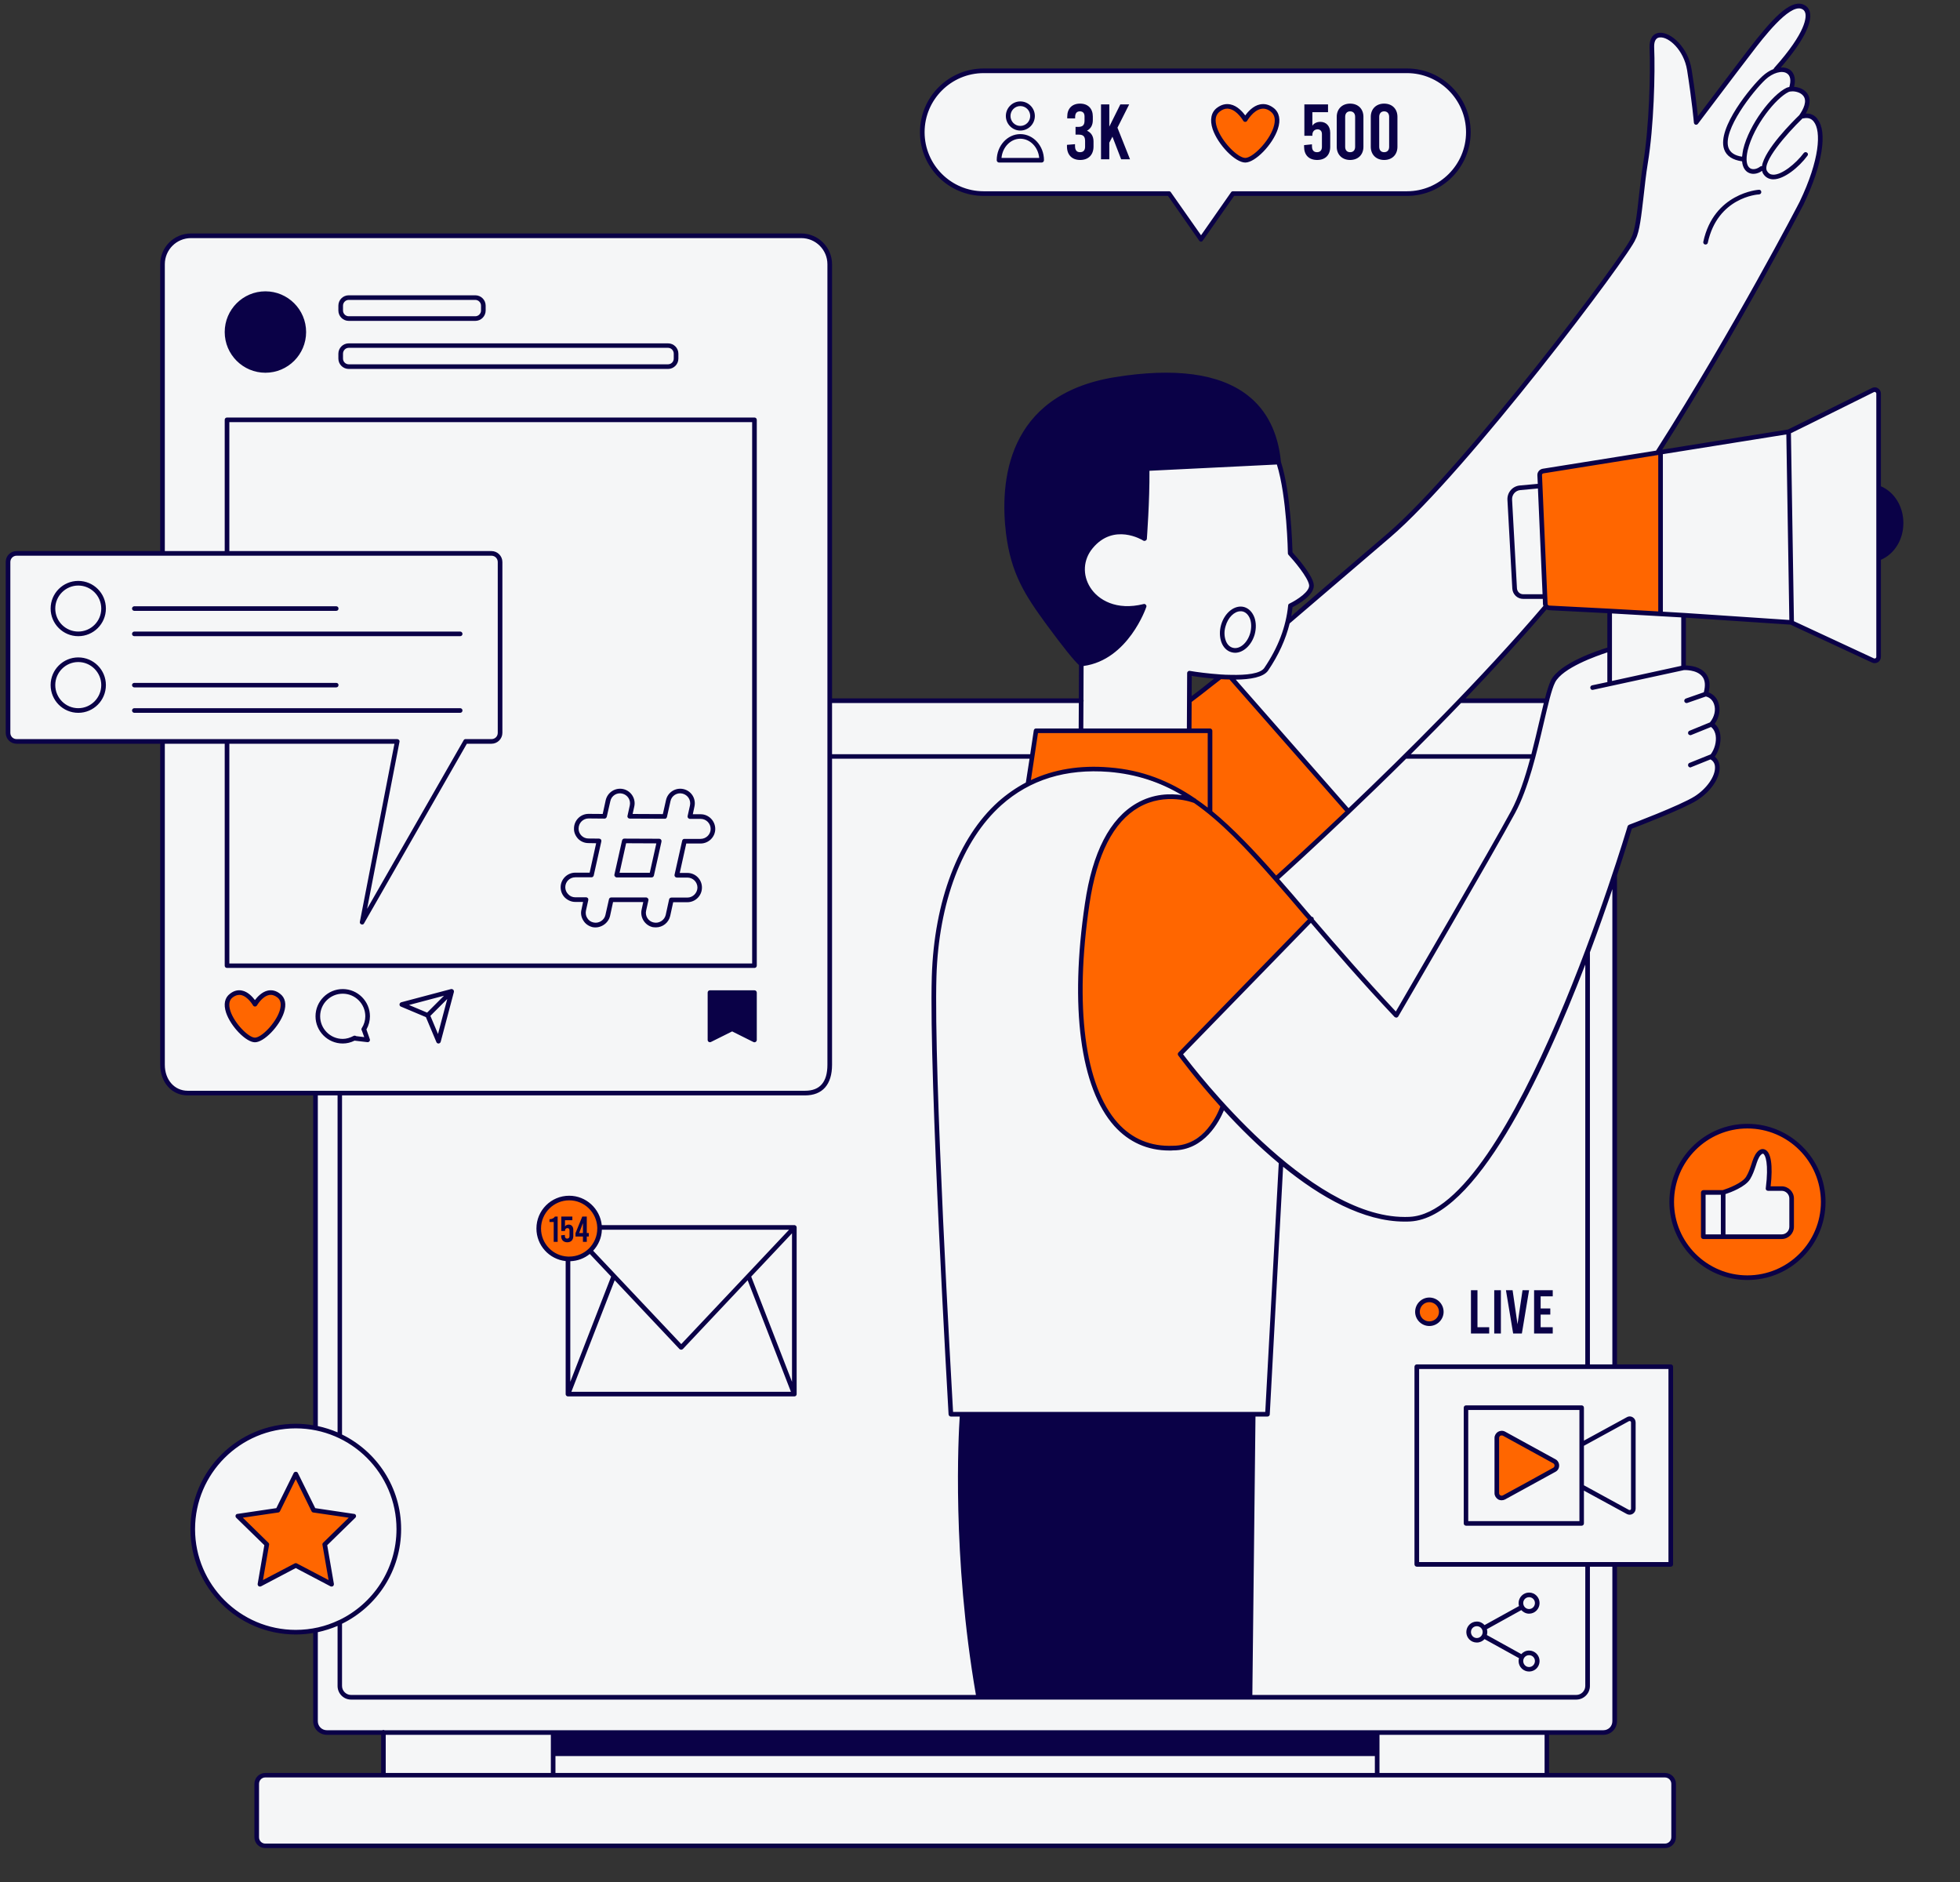 <svg xmlns="http://www.w3.org/2000/svg" xmlns:xlink="http://www.w3.org/1999/xlink" width="75" zoomAndPan="magnify" viewBox="0 0 56.25 54" height="72" preserveAspectRatio="xMidYMid meet" version="1.0"><rect x="0" y="0" width="56.25" height="54" fill="#333333" stroke="none"/><defs><clipPath id="d884281752"><path d="M 0.145 0 L 54.633 0 L 54.633 53 L 0.145 53 Z M 0.145 0 " clip-rule="nonzero"/></clipPath><clipPath id="41f2822dc0"><path d="M 0.145 0 L 54.633 0 L 54.633 53.02 L 0.145 53.02 Z M 0.145 0 " clip-rule="nonzero"/></clipPath><clipPath id="905b7269f2"><path d="M 34.07 26.082 L 34.473 26.082 L 34.473 26.355 L 34.07 26.355 Z M 34.07 26.082 " clip-rule="nonzero"/></clipPath><clipPath id="cc931eb336"><path d="M 34.453 26.246 C 33.715 26.539 34.305 26.098 34.305 26.098 " clip-rule="nonzero"/></clipPath></defs><g clip-path="url(#d884281752)"><path fill="#f5f6f7" d="M 53.871 13.992 L 53.914 11.293 C 53.914 11.293 53.91 11.125 53.578 11.285 C 53.25 11.441 51.332 12.422 51.332 12.422 L 47.57 12.992 L 48.195 11.988 L 49.281 10.188 C 49.281 10.188 50.539 8.062 51.02 7.082 C 51.5 6.102 51.957 5.477 52.188 4.461 C 52.387 3.629 52.23 3.199 51.738 3.332 C 51.82 3.113 52.051 2.551 51.402 2.555 C 51.535 2.348 51.473 1.898 50.965 2.074 C 51 1.957 51.047 1.906 51.047 1.906 C 51.047 1.906 51.582 1.25 51.809 0.781 C 52.035 0.312 51.793 0.148 51.586 0.172 C 51.379 0.195 50.945 0.523 50.309 1.363 C 49.668 2.203 48.676 3.469 48.676 3.469 L 48.555 2.473 C 48.555 2.473 48.555 1.918 48.363 1.621 C 48.176 1.324 48.012 0.941 47.57 1.043 C 47.273 1.113 47.445 1.617 47.41 2.395 C 47.391 2.773 47.266 4.25 47.16 5.16 C 47.051 6.07 46.938 6.691 46.938 6.691 C 46.938 6.691 46.723 7.133 46.328 7.676 C 45.93 8.219 44.273 10.465 42.434 12.637 C 40.594 14.812 39.691 15.508 36.973 17.758 C 37.016 17.539 37.035 17.379 37.035 17.379 C 37.035 17.379 37.594 17.145 37.637 16.816 C 37.68 16.488 37.027 15.875 37.027 15.875 C 37.027 15.875 36.969 14.309 36.691 13.258 C 33 13.441 32.922 13.445 32.922 13.445 L 32.848 15.453 C 32.848 15.453 32.359 15.012 31.602 15.426 C 30.84 15.836 31.047 16.75 31.402 17.098 C 31.758 17.449 32.367 17.523 32.836 17.395 C 32.57 18.117 32.223 18.746 31.031 19.055 C 31.031 19.625 31.027 19.957 31.023 20.105 L 23.812 20.105 L 23.812 7.582 C 23.812 7.129 23.445 6.766 22.996 6.766 L 5.48 6.766 C 5.027 6.766 4.664 7.129 4.664 7.582 L 4.664 15.879 L 0.473 15.879 C 0.34 15.879 0.23 15.988 0.23 16.125 L 0.23 21.031 C 0.23 21.164 0.34 21.273 0.473 21.273 L 4.664 21.273 L 4.664 30.551 C 4.664 31 5.027 31.363 5.48 31.363 L 9.055 31.363 L 9.055 40.945 C 7.516 40.75 5.598 41.605 5.523 43.949 C 5.473 45.574 7.234 47.297 9.055 46.77 L 9.055 49.387 C 9.055 49.566 9.199 49.711 9.379 49.711 L 11.004 49.711 L 11.004 50.938 L 7.688 50.938 C 7.512 50.938 7.367 51.082 7.367 51.258 L 7.367 52.641 C 7.367 52.816 7.512 52.965 7.688 52.965 L 47.707 52.965 C 47.887 52.965 48.031 52.816 48.031 52.641 L 48.031 51.258 C 48.031 51.082 47.887 50.938 47.707 50.938 L 44.395 50.938 L 44.395 49.711 L 46.02 49.711 C 46.195 49.711 46.34 49.566 46.34 49.387 L 46.34 44.887 L 47.949 44.887 L 47.949 39.215 L 46.34 39.215 L 46.34 24.957 C 46.477 24.621 46.676 24.109 46.777 23.727 C 47.582 23.41 48.766 23.055 49.094 22.516 C 49.422 21.973 49.117 21.727 49.117 21.727 C 49.117 21.727 49.59 21.359 49.117 20.781 C 49.375 20.508 49.312 20.07 49.008 19.914 C 49.047 19.758 49.109 19.219 48.324 19.16 C 48.316 18.656 48.316 17.688 48.316 17.688 L 51.418 17.867 L 53.281 18.73 L 53.824 18.961 C 53.824 18.961 53.914 19.016 53.914 18.684 C 53.914 18.355 53.949 16.008 53.949 16.008 C 53.949 16.008 54.559 15.816 54.559 14.949 C 54.559 14.078 53.871 13.992 53.871 13.992 Z M 44.359 17.414 C 44.828 17.461 46.195 17.531 46.195 17.531 L 46.195 18.629 C 46.195 18.629 45.133 18.891 44.664 19.418 C 44.488 19.613 44.426 19.863 44.414 20.105 L 41.891 20.105 C 42.324 19.664 44.133 17.793 44.359 17.414 Z M 34.094 20.012 L 34.215 19.328 L 34.957 19.414 L 34.18 20.07 L 34.195 20.105 L 34.113 20.105 Z M 39.523 50.336 L 15.875 50.336 L 15.875 49.711 L 39.523 49.711 Z M 20.109 23.43 L 19.801 23.43 L 19.867 23.129 C 19.91 22.938 19.789 22.75 19.598 22.707 C 19.406 22.664 19.219 22.785 19.176 22.973 L 19.074 23.426 L 18.074 23.422 L 18.141 23.129 C 18.184 22.938 18.062 22.75 17.871 22.707 C 17.68 22.664 17.492 22.785 17.449 22.973 L 17.352 23.422 L 16.891 23.418 C 16.695 23.418 16.539 23.578 16.539 23.773 C 16.535 23.969 16.695 24.125 16.891 24.125 L 17.191 24.129 L 16.977 25.105 L 16.512 25.105 C 16.316 25.105 16.156 25.262 16.156 25.457 C 16.156 25.652 16.312 25.812 16.508 25.812 L 16.816 25.812 L 16.75 26.113 C 16.707 26.305 16.828 26.492 17.02 26.535 C 17.047 26.539 17.07 26.543 17.098 26.543 C 17.258 26.543 17.406 26.43 17.441 26.266 L 17.543 25.816 L 18.543 25.816 L 18.477 26.113 C 18.438 26.305 18.555 26.492 18.746 26.535 C 18.773 26.539 18.797 26.543 18.824 26.543 C 18.984 26.543 19.133 26.43 19.168 26.266 L 19.27 25.82 L 19.727 25.82 C 19.922 25.82 20.078 25.664 20.078 25.469 C 20.082 25.273 19.922 25.113 19.727 25.113 L 19.426 25.113 L 19.641 24.137 L 20.105 24.137 C 20.301 24.137 20.461 23.98 20.461 23.785 C 20.461 23.59 20.305 23.43 20.109 23.43 Z M 18.699 25.109 L 17.699 25.109 L 17.918 24.129 L 18.918 24.133 Z M 28.23 5.555 L 33.551 5.555 L 34.469 6.867 L 35.383 5.555 L 40.379 5.555 C 41.352 5.555 42.141 4.766 42.141 3.793 C 42.141 2.82 41.352 2.031 40.379 2.031 L 28.23 2.031 C 27.258 2.031 26.469 2.82 26.469 3.793 C 26.469 4.766 27.258 5.555 28.23 5.555 Z M 50.078 36.301 C 51.012 36.301 51.77 35.543 51.77 34.609 C 51.77 33.676 51.012 32.922 50.078 32.922 C 49.145 32.922 48.387 33.676 48.387 34.609 C 48.387 35.543 49.145 36.301 50.078 36.301 Z M 50.078 36.301 " fill-opacity="1" fill-rule="nonzero"/></g><path fill="#ff6600" d="M 50.148 32.312 C 48.949 32.312 47.977 33.289 47.977 34.488 C 47.977 35.688 48.949 36.66 50.148 36.66 C 51.352 36.66 52.324 35.688 52.324 34.488 C 52.324 33.289 51.352 32.312 50.148 32.312 Z M 51.418 35.199 C 51.418 35.359 51.289 35.484 51.133 35.484 L 48.883 35.484 L 48.883 34.215 L 49.453 34.215 C 49.453 34.215 50.023 34.039 50.172 33.797 C 50.32 33.555 50.344 33.258 50.477 33.102 C 50.637 32.918 50.867 33.09 50.742 34.105 L 51.133 34.105 C 51.289 34.105 51.418 34.23 51.418 34.387 Z M 16.336 34.355 C 15.852 34.355 15.461 34.746 15.461 35.227 C 15.461 35.707 15.852 36.098 16.336 36.098 C 16.816 36.098 17.207 35.707 17.207 35.227 C 17.207 34.746 16.816 34.355 16.336 34.355 Z M 41.02 37.312 C 40.84 37.312 40.695 37.461 40.695 37.641 C 40.695 37.82 40.84 37.965 41.02 37.965 C 41.203 37.965 41.348 37.82 41.348 37.641 C 41.348 37.461 41.203 37.312 41.02 37.312 Z M 9.039 43.32 L 8.508 42.25 L 7.98 43.32 L 6.797 43.492 L 7.652 44.324 L 7.453 45.5 L 8.508 44.945 L 9.566 45.5 L 9.363 44.324 L 10.219 43.492 Z M 44.188 13.633 C 44.188 13.633 44.34 17.117 44.348 17.332 C 44.359 17.547 44.457 17.441 44.457 17.441 L 47.652 17.652 L 47.656 13.031 L 44.285 13.516 Z M 44.609 41.93 L 43.164 41.137 C 43.07 41.086 42.957 41.152 42.957 41.258 L 42.957 42.844 C 42.957 42.949 43.07 43.016 43.164 42.965 L 43.801 42.617 L 44.609 42.172 C 44.707 42.121 44.707 41.98 44.609 41.93 Z M 37.641 26.367 C 37.641 26.367 36.328 24.789 35.281 23.797 C 34.234 22.805 33.98 22.816 33.363 22.871 C 32.746 22.926 31.621 23.242 31.188 26.02 C 30.754 28.801 31.25 30.602 31.543 31.508 C 31.832 32.391 33.793 34.09 35.102 31.785 C 34.645 31.211 33.902 30.223 33.902 30.223 Z M 35.348 19.465 L 35.023 19.418 L 34.133 20.105 L 34.129 20.969 L 34.727 20.969 L 34.727 23.305 L 36.621 25.215 L 38.703 23.285 Z M 29.703 20.969 L 29.504 22.496 C 29.504 22.496 30.055 22 31.441 22.066 C 32.832 22.133 34.125 22.801 34.727 23.305 C 34.727 22.668 34.727 20.969 34.727 20.969 Z M 7.996 28.562 C 7.617 28.281 7.316 28.816 7.316 28.816 C 7.316 28.816 7.02 28.281 6.641 28.562 C 6.211 28.887 6.988 29.84 7.316 29.84 C 7.648 29.84 8.426 28.887 7.996 28.562 Z M 36.508 3.145 C 36.078 2.824 35.738 3.434 35.738 3.434 C 35.738 3.434 35.398 2.824 34.965 3.145 C 34.477 3.512 35.359 4.598 35.738 4.598 C 36.113 4.598 36.996 3.512 36.508 3.145 Z M 36.508 3.145 " fill-opacity="1" fill-rule="nonzero"/><g clip-path="url(#41f2822dc0)"><path fill="#0a0147" d="M 54.625 15.008 C 54.625 14.531 54.367 14.117 53.98 13.953 L 53.98 11.293 C 53.98 11.23 53.949 11.172 53.895 11.141 C 53.844 11.105 53.777 11.105 53.723 11.133 C 52.93 11.527 51.43 12.27 51.312 12.324 L 47.703 12.902 C 49.914 9.422 51.75 5.883 51.77 5.848 C 51.77 5.848 51.77 5.848 51.77 5.844 C 52.301 4.738 52.453 3.781 52.16 3.41 C 52.078 3.305 51.961 3.25 51.824 3.258 C 51.996 2.949 51.938 2.762 51.848 2.656 C 51.758 2.551 51.617 2.5 51.488 2.492 C 51.562 2.184 51.441 2.047 51.355 1.992 C 51.285 1.949 51.199 1.93 51.105 1.938 C 51.73 1.219 52.027 0.652 51.938 0.336 C 51.91 0.23 51.836 0.156 51.73 0.121 C 51.355 0.004 50.852 0.543 50.16 1.445 C 49.809 1.902 49.012 2.961 48.727 3.336 C 48.703 3.098 48.645 2.613 48.547 1.992 C 48.449 1.367 47.957 0.91 47.617 0.941 C 47.434 0.961 47.332 1.117 47.34 1.363 C 47.371 2.078 47.332 3.625 47.16 4.668 C 47.105 4.988 47.07 5.316 47.035 5.633 C 46.98 6.137 46.926 6.609 46.82 6.809 C 46.68 7.238 41.992 13.453 39.812 15.316 C 39.258 15.789 38.758 16.219 38.301 16.609 C 37.852 16.996 37.441 17.348 37.059 17.676 C 37.074 17.59 37.086 17.508 37.094 17.422 C 37.242 17.348 37.746 17.07 37.703 16.766 C 37.66 16.48 37.199 15.965 37.094 15.848 C 37.086 15.629 37.047 14.141 36.762 13.254 C 36.68 12.41 36.355 11.766 35.797 11.336 C 34.992 10.715 33.707 10.543 31.984 10.824 C 28.863 11.336 28.695 13.852 28.871 15.305 C 29.016 16.457 29.41 17.07 30.047 17.938 C 30.516 18.574 30.809 18.938 30.965 19.082 L 30.961 20.039 L 23.879 20.039 L 23.879 7.582 C 23.879 7.094 23.48 6.699 22.996 6.699 L 5.48 6.699 C 4.992 6.699 4.598 7.094 4.598 7.582 L 4.598 15.812 L 0.477 15.812 C 0.301 15.812 0.164 15.953 0.164 16.125 L 0.164 21.027 C 0.164 21.199 0.301 21.34 0.477 21.34 L 4.598 21.34 L 4.598 30.551 C 4.598 31.059 4.93 31.43 5.387 31.43 L 8.988 31.43 L 8.988 40.895 C 8.824 40.867 8.66 40.852 8.488 40.852 C 6.82 40.852 5.465 42.207 5.465 43.875 C 5.465 45.543 6.82 46.898 8.488 46.898 C 8.66 46.898 8.824 46.883 8.988 46.855 L 8.988 49.387 C 8.988 49.602 9.164 49.777 9.379 49.777 L 10.938 49.777 L 10.938 50.871 L 7.613 50.871 C 7.441 50.871 7.301 51.012 7.301 51.184 L 7.301 52.715 C 7.301 52.887 7.441 53.027 7.613 53.027 L 47.781 53.027 C 47.957 53.027 48.098 52.887 48.098 52.715 L 48.098 51.184 C 48.098 51.012 47.957 50.871 47.781 50.871 L 44.457 50.871 L 44.457 49.777 L 46.02 49.777 C 46.23 49.777 46.406 49.602 46.406 49.387 L 46.406 44.953 L 47.949 44.953 C 47.984 44.953 48.016 44.922 48.016 44.887 L 48.016 39.215 C 48.016 39.18 47.984 39.148 47.949 39.148 L 46.406 39.148 L 46.406 25.117 C 46.637 24.418 46.785 23.926 46.832 23.777 C 47.051 23.695 48.312 23.211 48.707 22.961 C 49.098 22.711 49.363 22.324 49.352 22.012 C 49.348 21.887 49.301 21.785 49.215 21.711 C 49.336 21.539 49.398 21.293 49.371 21.086 C 49.352 20.949 49.297 20.844 49.211 20.77 C 49.344 20.582 49.383 20.355 49.316 20.16 C 49.27 20.02 49.168 19.918 49.035 19.867 C 49.09 19.645 49.062 19.461 48.957 19.328 C 48.801 19.129 48.52 19.098 48.383 19.094 L 48.383 17.723 L 51.371 17.922 C 51.379 17.922 51.383 17.922 51.391 17.926 L 53.727 19.012 C 53.781 19.039 53.848 19.031 53.898 19 C 53.949 18.965 53.98 18.91 53.98 18.848 L 53.98 16.062 C 54.367 15.898 54.625 15.484 54.625 15.008 Z M 48.25 19.105 L 46.262 19.539 L 46.262 17.602 L 48.25 17.715 Z M 33.812 30.281 C 33.867 30.352 34.324 30.977 35.023 31.75 C 34.949 31.953 34.562 32.875 33.664 32.875 C 33.027 32.902 32.492 32.68 32.078 32.219 C 31.129 31.16 30.832 28.871 31.266 25.941 C 31.477 24.516 31.953 23.582 32.684 23.164 C 33.457 22.723 34.246 23.031 34.254 23.035 C 34.258 23.035 34.258 23.035 34.262 23.035 C 35.023 23.562 35.742 24.316 36.57 25.262 C 36.844 25.574 37.133 25.91 37.434 26.266 C 37.469 26.301 37.5 26.344 37.535 26.379 L 33.82 30.199 C 33.797 30.223 33.797 30.258 33.812 30.281 Z M 40.66 39.148 C 40.625 39.148 40.594 39.18 40.594 39.215 L 40.594 44.887 C 40.594 44.922 40.625 44.953 40.66 44.953 L 45.496 44.953 L 45.496 48.375 C 45.496 48.516 45.379 48.633 45.238 48.633 L 35.941 48.633 L 36.031 40.645 L 36.375 40.645 C 36.41 40.645 36.441 40.617 36.441 40.582 L 36.824 33.477 C 37.895 34.348 39.129 35.051 40.309 35.051 C 40.363 35.051 40.418 35.051 40.477 35.047 C 42.344 34.938 44.258 30.898 45.496 27.676 L 45.496 39.148 Z M 9.816 46.59 C 10.82 46.098 11.512 45.066 11.512 43.875 C 11.512 42.684 10.82 41.652 9.816 41.16 L 9.816 31.43 L 23.105 31.43 C 23.605 31.43 23.879 31.117 23.879 30.551 L 23.879 21.77 L 29.547 21.77 L 29.441 22.453 C 29.16 22.602 28.895 22.785 28.648 23.004 C 27.504 24.031 26.809 25.855 26.742 28.016 C 26.656 30.895 27.219 40.484 27.223 40.582 C 27.227 40.617 27.254 40.645 27.289 40.645 L 27.543 40.645 C 27.508 41.172 27.316 44.637 28.008 48.633 L 10.074 48.633 C 9.934 48.633 9.816 48.516 9.816 48.375 Z M 31.023 21.035 L 34.66 21.035 L 34.66 23.172 C 34.551 23.086 34.441 23.008 34.328 22.93 C 34.324 22.922 34.316 22.914 34.305 22.91 C 34.305 22.91 34.301 22.91 34.301 22.91 C 33.562 22.406 32.781 22.094 31.84 22.02 C 31 21.949 30.246 22.074 29.586 22.383 L 29.789 21.035 Z M 34.199 20.141 C 34.395 19.996 34.602 19.832 34.805 19.672 C 34.887 19.609 34.965 19.547 35.043 19.488 C 35.121 19.492 35.203 19.496 35.285 19.496 L 38.609 23.281 C 37.578 24.262 36.816 24.949 36.625 25.121 C 35.984 24.395 35.395 23.773 34.793 23.277 L 34.793 20.969 C 34.793 20.934 34.762 20.902 34.727 20.902 L 34.195 20.902 Z M 34.199 19.973 L 34.203 19.395 C 34.328 19.414 34.57 19.449 34.844 19.473 C 34.805 19.504 34.766 19.535 34.723 19.566 C 34.547 19.707 34.371 19.848 34.199 19.973 Z M 36.312 40.512 L 27.352 40.512 C 27.305 39.676 26.793 30.77 26.875 28.02 C 26.938 25.898 27.617 24.105 28.738 23.102 C 29.555 22.371 30.594 22.051 31.828 22.148 C 32.621 22.215 33.293 22.441 33.922 22.816 C 33.598 22.766 33.109 22.766 32.621 23.047 C 31.852 23.488 31.352 24.453 31.137 25.922 C 30.695 28.891 31.004 31.219 31.98 32.309 C 32.398 32.773 32.934 33.012 33.562 33.012 C 33.598 33.012 33.633 33.012 33.668 33.008 C 34.57 33.008 34.996 32.168 35.125 31.859 C 35.57 32.348 36.109 32.883 36.699 33.375 Z M 37.684 26.32 C 37.672 26.309 37.656 26.305 37.645 26.305 C 37.605 26.262 37.57 26.219 37.535 26.18 C 37.25 25.844 36.977 25.523 36.711 25.223 C 36.906 25.047 37.684 24.344 38.742 23.336 C 38.742 23.336 38.742 23.336 38.746 23.336 C 38.746 23.332 38.746 23.332 38.75 23.328 C 39.234 22.867 39.781 22.34 40.355 21.77 L 43.914 21.77 C 43.766 22.316 43.59 22.855 43.367 23.27 C 42.801 24.32 40.414 28.41 40.059 29.023 C 39.152 28.059 38.387 27.172 37.703 26.375 C 37.707 26.355 37.699 26.336 37.684 26.32 Z M 43.949 21.641 L 40.488 21.641 C 40.957 21.172 41.445 20.68 41.93 20.172 L 44.305 20.172 C 44.266 20.332 44.223 20.512 44.176 20.707 C 44.109 21 44.031 21.32 43.949 21.641 Z M 44.34 20.039 L 42.059 20.039 C 42.859 19.203 43.656 18.336 44.383 17.488 C 44.406 17.496 44.426 17.504 44.453 17.508 L 46.129 17.594 L 46.129 18.582 C 45.883 18.656 44.758 19.023 44.508 19.523 C 44.453 19.637 44.398 19.816 44.34 20.039 Z M 44.27 17.051 L 43.715 17.051 C 43.617 17.051 43.543 16.977 43.535 16.883 L 43.395 14.336 C 43.387 14.195 43.492 14.074 43.633 14.062 L 44.137 14.016 Z M 46.199 17.465 L 44.461 17.375 C 44.434 17.371 44.414 17.352 44.414 17.328 L 44.254 13.629 C 44.254 13.605 44.27 13.586 44.297 13.582 L 47.59 13.055 L 47.59 17.543 Z M 51.637 3.305 C 51.453 3.484 50.637 4.293 50.566 4.77 C 50.547 4.766 50.523 4.77 50.508 4.785 C 50.414 4.855 50.301 4.875 50.227 4.828 C 50.121 4.762 50.098 4.578 50.156 4.32 C 50.332 3.59 50.977 2.809 51.328 2.641 C 51.352 2.629 51.395 2.621 51.441 2.621 C 51.543 2.621 51.672 2.656 51.746 2.742 C 51.879 2.895 51.754 3.137 51.637 3.305 Z M 51.281 2.105 C 51.383 2.168 51.406 2.305 51.352 2.496 C 51.32 2.504 51.293 2.508 51.27 2.52 C 50.852 2.723 50.203 3.559 50.027 4.289 C 50.012 4.367 50.004 4.434 49.996 4.496 C 49.785 4.465 49.656 4.379 49.605 4.238 C 49.434 3.734 50.305 2.621 50.668 2.281 C 50.875 2.09 51.141 2.012 51.281 2.105 Z M 38.387 16.711 C 38.844 16.32 39.344 15.891 39.898 15.418 C 42.09 13.543 46.805 7.285 46.941 6.859 C 47.055 6.652 47.105 6.184 47.168 5.645 C 47.203 5.332 47.238 5.008 47.289 4.691 C 47.465 3.637 47.504 2.078 47.473 1.359 C 47.469 1.234 47.492 1.086 47.633 1.074 C 47.887 1.047 48.324 1.434 48.418 2.012 C 48.559 2.906 48.613 3.512 48.613 3.52 C 48.617 3.547 48.633 3.57 48.66 3.578 C 48.688 3.582 48.715 3.574 48.73 3.551 C 48.742 3.539 49.836 2.082 50.266 1.527 C 50.609 1.074 51.336 0.137 51.691 0.25 C 51.754 0.27 51.793 0.309 51.809 0.371 C 51.84 0.477 51.859 0.898 50.918 1.949 C 50.91 1.961 50.902 1.969 50.902 1.98 C 50.789 2.023 50.68 2.094 50.578 2.188 C 50.273 2.469 49.27 3.664 49.48 4.281 C 49.547 4.477 49.723 4.59 49.996 4.629 C 50.012 4.812 50.094 4.902 50.156 4.941 C 50.27 5.016 50.434 5 50.57 4.902 C 50.574 4.926 50.582 4.949 50.594 4.973 C 50.656 5.078 50.75 5.137 50.871 5.145 C 50.879 5.145 50.887 5.145 50.895 5.145 C 51.203 5.145 51.625 4.801 51.871 4.469 C 51.895 4.441 51.891 4.398 51.859 4.379 C 51.832 4.355 51.789 4.363 51.766 4.391 C 51.535 4.699 51.129 5.027 50.879 5.012 C 50.805 5.008 50.75 4.973 50.711 4.906 C 50.566 4.66 51.254 3.859 51.73 3.398 C 51.738 3.398 51.742 3.398 51.75 3.398 C 51.883 3.367 51.984 3.398 52.055 3.492 C 52.27 3.766 52.227 4.582 51.648 5.789 C 51.617 5.852 49.754 9.438 47.527 12.93 L 44.277 13.449 C 44.184 13.465 44.117 13.543 44.121 13.637 L 44.133 13.883 L 43.617 13.93 C 43.406 13.949 43.25 14.133 43.262 14.344 L 43.402 16.891 C 43.414 17.055 43.547 17.184 43.715 17.184 L 44.277 17.184 L 44.281 17.336 C 44.285 17.352 44.289 17.371 44.293 17.387 C 42.523 19.465 40.309 21.66 38.703 23.188 L 35.465 19.5 C 35.879 19.496 36.262 19.434 36.395 19.238 C 36.695 18.793 36.898 18.348 37.012 17.887 C 37.434 17.527 37.887 17.141 38.387 16.711 Z M 36.961 15.875 C 36.961 15.891 36.965 15.906 36.977 15.918 C 37.133 16.086 37.535 16.562 37.57 16.785 C 37.598 16.965 37.238 17.207 37.004 17.32 C 36.984 17.328 36.969 17.348 36.969 17.371 C 36.906 17.988 36.684 18.574 36.285 19.164 C 36.172 19.332 35.766 19.375 35.32 19.363 C 35.32 19.363 35.32 19.363 35.316 19.363 C 35.223 19.363 35.125 19.359 35.031 19.352 C 34.684 19.328 34.352 19.285 34.148 19.25 C 34.129 19.246 34.109 19.25 34.094 19.266 C 34.078 19.277 34.07 19.293 34.07 19.312 L 34.062 20.902 L 31.09 20.902 L 31.094 20.133 C 31.098 20.125 31.098 20.117 31.098 20.105 C 31.098 20.098 31.098 20.086 31.094 20.078 L 31.098 19.109 C 32.379 18.934 32.895 17.43 32.898 17.414 C 32.906 17.395 32.902 17.367 32.883 17.352 C 32.867 17.332 32.844 17.324 32.82 17.332 C 32.039 17.527 31.516 17.215 31.289 16.855 C 31.062 16.496 31.086 16.059 31.355 15.734 C 31.961 14.996 32.777 15.488 32.812 15.512 C 32.832 15.523 32.855 15.523 32.875 15.512 C 32.898 15.504 32.91 15.484 32.914 15.461 C 32.914 15.449 32.996 14.367 32.988 13.508 L 36.645 13.328 C 36.934 14.254 36.961 15.859 36.961 15.875 Z M 30.961 20.172 L 30.957 20.902 L 29.73 20.902 C 29.699 20.902 29.672 20.926 29.668 20.961 L 29.566 21.641 L 23.879 21.641 L 23.879 20.172 Z M 0.297 21.027 L 0.297 16.125 C 0.297 16.027 0.375 15.945 0.477 15.945 L 14.105 15.945 C 14.207 15.945 14.285 16.027 14.285 16.125 L 14.285 21.027 C 14.285 21.129 14.207 21.207 14.105 21.207 L 13.359 21.207 C 13.336 21.207 13.316 21.219 13.305 21.242 L 10.535 26.078 L 11.465 21.285 C 11.469 21.266 11.465 21.246 11.449 21.23 C 11.438 21.215 11.418 21.207 11.398 21.207 L 0.477 21.207 C 0.375 21.207 0.297 21.129 0.297 21.027 Z M 6.582 21.34 L 11.32 21.34 L 10.328 26.449 C 10.32 26.48 10.34 26.512 10.371 26.523 C 10.379 26.523 10.387 26.527 10.395 26.527 C 10.418 26.527 10.438 26.516 10.449 26.492 L 13.398 21.34 L 14.105 21.34 C 14.277 21.34 14.418 21.199 14.418 21.027 L 14.418 16.125 C 14.418 15.953 14.277 15.812 14.105 15.812 L 6.582 15.812 L 6.582 12.113 L 21.586 12.113 L 21.586 27.645 L 6.582 27.645 Z M 4.73 30.551 L 4.73 21.34 L 6.449 21.34 L 6.449 27.707 C 6.449 27.746 6.477 27.773 6.516 27.773 L 21.652 27.773 C 21.688 27.773 21.719 27.746 21.719 27.707 L 21.719 12.047 C 21.719 12.008 21.688 11.98 21.652 11.98 L 6.516 11.98 C 6.477 11.98 6.449 12.008 6.449 12.047 L 6.449 15.812 L 4.73 15.812 L 4.73 7.582 C 4.73 7.168 5.066 6.832 5.48 6.832 L 22.996 6.832 C 23.41 6.832 23.746 7.168 23.746 7.582 L 23.746 30.551 C 23.746 31.047 23.531 31.297 23.105 31.297 L 5.387 31.297 C 5.008 31.297 4.73 30.984 4.73 30.551 Z M 9.121 31.43 L 9.688 31.43 L 9.688 41.098 C 9.504 41.02 9.316 40.961 9.121 40.918 Z M 5.598 43.875 C 5.598 42.281 6.895 40.984 8.488 40.984 C 10.082 40.984 11.379 42.281 11.379 43.875 C 11.379 45.027 10.703 46.023 9.727 46.488 C 9.727 46.488 9.727 46.488 9.723 46.488 C 9.348 46.668 8.93 46.766 8.488 46.766 C 6.895 46.766 5.598 45.469 5.598 43.875 Z M 11.07 49.777 L 15.809 49.777 L 15.809 50.871 L 11.07 50.871 Z M 15.941 50.871 L 15.941 50.387 L 39.457 50.387 L 39.457 50.871 Z M 47.965 51.184 L 47.965 52.715 C 47.965 52.816 47.883 52.898 47.781 52.898 L 7.613 52.898 C 7.512 52.898 7.434 52.816 7.434 52.715 L 7.434 51.184 C 7.434 51.082 7.512 51 7.613 51 L 47.781 51 C 47.883 51 47.965 51.082 47.965 51.184 Z M 44.328 50.871 L 39.59 50.871 L 39.59 49.777 L 44.328 49.777 Z M 46.273 49.387 C 46.273 49.531 46.16 49.645 46.016 49.645 L 11.035 49.645 C 11.027 49.641 11.016 49.637 11.004 49.637 C 10.992 49.637 10.98 49.641 10.969 49.645 L 9.379 49.645 C 9.238 49.645 9.121 49.531 9.121 49.387 L 9.121 46.832 C 9.316 46.789 9.504 46.73 9.688 46.652 L 9.688 48.375 C 9.688 48.59 9.859 48.766 10.074 48.766 L 45.238 48.766 C 45.453 48.766 45.629 48.59 45.629 48.375 L 45.629 44.953 L 46.273 44.953 Z M 47.883 44.82 L 40.727 44.82 L 40.727 39.281 L 47.883 39.281 Z M 46.273 39.148 L 45.629 39.148 L 45.629 27.324 C 45.875 26.664 46.094 26.043 46.273 25.512 Z M 48.852 19.41 C 48.938 19.516 48.949 19.668 48.898 19.863 L 48.383 20.043 C 48.348 20.055 48.328 20.094 48.34 20.129 C 48.352 20.156 48.375 20.172 48.402 20.172 C 48.41 20.172 48.418 20.172 48.426 20.168 L 48.957 19.984 C 49.07 20.012 49.152 20.09 49.191 20.203 C 49.25 20.367 49.203 20.57 49.074 20.727 L 48.484 20.969 C 48.453 20.98 48.438 21.02 48.449 21.055 C 48.461 21.078 48.484 21.094 48.512 21.094 C 48.52 21.094 48.527 21.094 48.535 21.09 L 49.105 20.859 C 49.191 20.926 49.227 21.027 49.238 21.102 C 49.266 21.285 49.207 21.496 49.098 21.641 C 49.098 21.645 49.094 21.645 49.094 21.645 L 48.484 21.891 C 48.453 21.902 48.438 21.941 48.449 21.977 C 48.461 22.004 48.484 22.02 48.512 22.02 C 48.52 22.02 48.527 22.016 48.535 22.012 L 49.09 21.789 C 49.172 21.836 49.219 21.914 49.219 22.016 C 49.227 22.277 48.98 22.629 48.637 22.848 C 48.227 23.109 46.766 23.66 46.754 23.664 C 46.734 23.672 46.719 23.688 46.711 23.707 C 46.68 23.82 43.426 34.742 40.469 34.914 C 40.414 34.918 40.363 34.918 40.312 34.918 C 37.531 34.918 34.316 30.73 33.953 30.25 L 37.621 26.48 C 38.312 27.293 39.094 28.195 40.023 29.18 C 40.039 29.191 40.059 29.199 40.078 29.199 C 40.098 29.195 40.117 29.184 40.129 29.164 C 40.156 29.117 42.871 24.465 43.48 23.332 C 43.863 22.625 44.109 21.578 44.305 20.738 C 44.426 20.227 44.527 19.781 44.629 19.582 C 44.84 19.16 45.832 18.816 46.129 18.719 L 46.129 19.555 C 46.129 19.559 46.129 19.562 46.133 19.57 L 45.691 19.664 C 45.656 19.672 45.633 19.707 45.641 19.742 C 45.648 19.781 45.684 19.805 45.719 19.793 L 48.328 19.227 C 48.332 19.227 48.691 19.207 48.852 19.41 Z M 48.324 17.586 C 48.324 17.586 48.32 17.586 48.32 17.586 L 47.723 17.551 L 47.723 13.031 L 51.266 12.465 L 51.352 17.789 Z M 53.848 18.848 C 53.848 18.871 53.832 18.883 53.828 18.887 C 53.82 18.891 53.801 18.898 53.781 18.891 L 51.484 17.824 L 51.398 12.43 C 51.535 12.363 52.016 12.129 53.781 11.25 C 53.801 11.238 53.82 11.25 53.824 11.254 C 53.832 11.258 53.848 11.27 53.848 11.293 Z M 35.344 18.715 C 35.375 18.723 35.41 18.73 35.445 18.73 C 35.68 18.73 35.918 18.516 36.008 18.203 C 36.055 18.031 36.051 17.859 36 17.715 C 35.941 17.562 35.84 17.457 35.707 17.418 C 35.441 17.344 35.145 17.574 35.043 17.934 C 34.996 18.102 35 18.273 35.051 18.422 C 35.105 18.574 35.211 18.68 35.344 18.715 Z M 35.172 17.969 C 35.242 17.715 35.426 17.539 35.602 17.539 C 35.625 17.539 35.648 17.539 35.672 17.547 C 35.762 17.574 35.832 17.648 35.875 17.758 C 35.918 17.879 35.918 18.023 35.879 18.168 C 35.797 18.453 35.574 18.641 35.379 18.586 C 35.289 18.562 35.215 18.488 35.176 18.375 C 35.133 18.254 35.129 18.109 35.172 17.969 Z M 16.234 36.184 L 16.234 40 C 16.234 40.008 16.234 40.012 16.238 40.02 C 16.238 40.02 16.238 40.023 16.238 40.027 C 16.242 40.031 16.242 40.035 16.246 40.035 C 16.246 40.039 16.25 40.043 16.254 40.047 C 16.254 40.051 16.258 40.051 16.258 40.051 C 16.266 40.055 16.27 40.059 16.273 40.062 C 16.277 40.062 16.277 40.062 16.277 40.062 C 16.285 40.066 16.293 40.066 16.301 40.066 L 22.797 40.066 C 22.805 40.066 22.812 40.066 22.82 40.062 C 22.82 40.062 22.824 40.062 22.824 40.062 C 22.828 40.059 22.832 40.055 22.84 40.051 C 22.84 40.051 22.844 40.051 22.844 40.047 C 22.848 40.043 22.852 40.039 22.852 40.035 C 22.855 40.035 22.855 40.031 22.859 40.027 C 22.859 40.023 22.859 40.02 22.859 40.02 C 22.863 40.012 22.863 40.008 22.863 40 L 22.863 35.219 C 22.863 35.211 22.863 35.207 22.859 35.203 C 22.859 35.199 22.859 35.195 22.859 35.191 C 22.859 35.191 22.855 35.188 22.855 35.188 C 22.852 35.18 22.848 35.176 22.844 35.172 C 22.84 35.168 22.84 35.168 22.836 35.168 C 22.832 35.164 22.828 35.16 22.82 35.156 C 22.816 35.156 22.812 35.156 22.809 35.152 C 22.805 35.152 22.801 35.152 22.797 35.152 L 17.27 35.152 C 17.219 34.68 16.82 34.309 16.336 34.309 C 15.816 34.309 15.395 34.73 15.395 35.25 C 15.395 35.734 15.762 36.133 16.234 36.184 Z M 16.926 35.98 L 17.539 36.629 L 16.367 39.648 L 16.367 36.188 C 16.578 36.18 16.773 36.105 16.926 35.98 Z M 17.273 35.285 L 22.645 35.285 L 21.438 36.566 L 19.551 38.566 L 17.023 35.887 C 17.172 35.727 17.266 35.516 17.273 35.285 Z M 19.5 38.707 C 19.512 38.719 19.531 38.727 19.551 38.727 C 19.566 38.727 19.586 38.719 19.598 38.707 L 21.457 36.734 L 22.699 39.934 L 16.398 39.934 L 17.641 36.734 Z M 21.559 36.629 L 22.73 35.387 L 22.73 39.648 Z M 16.336 34.441 C 16.77 34.441 17.125 34.789 17.141 35.219 C 17.141 35.219 17.141 35.219 17.141 35.223 C 17.141 35.223 17.141 35.227 17.141 35.23 C 17.141 35.234 17.141 35.242 17.141 35.25 C 17.141 35.695 16.781 36.055 16.336 36.055 L 16.316 36.055 C 16.316 36.055 16.305 36.055 16.305 36.055 C 16.301 36.055 16.301 36.055 16.301 36.055 C 15.871 36.039 15.527 35.684 15.527 35.25 C 15.527 34.805 15.891 34.441 16.336 34.441 Z M 15.891 35.633 L 16.004 35.633 L 16.004 34.906 L 15.926 34.906 C 15.902 34.945 15.852 34.98 15.77 34.984 L 15.77 35.062 L 15.891 35.062 Z M 16.281 35.645 C 16.387 35.645 16.453 35.578 16.453 35.465 L 16.453 35.285 C 16.453 35.195 16.402 35.137 16.32 35.137 C 16.27 35.137 16.23 35.164 16.215 35.191 L 16.215 35.012 L 16.426 35.012 L 16.426 34.906 L 16.109 34.906 L 16.109 35.32 L 16.215 35.32 L 16.215 35.309 C 16.215 35.266 16.246 35.238 16.285 35.238 C 16.32 35.238 16.344 35.258 16.344 35.301 L 16.344 35.469 C 16.344 35.516 16.316 35.539 16.277 35.539 C 16.238 35.539 16.211 35.516 16.211 35.457 L 16.211 35.434 L 16.105 35.445 L 16.105 35.465 C 16.105 35.578 16.172 35.645 16.281 35.645 Z M 16.73 35.633 L 16.84 35.633 L 16.84 35.48 L 16.898 35.48 L 16.898 35.379 L 16.84 35.379 L 16.84 34.906 L 16.711 34.906 L 16.516 35.383 L 16.516 35.48 L 16.73 35.48 Z M 16.621 35.379 L 16.73 35.094 L 16.73 35.379 Z M 7.617 8.359 C 6.973 8.359 6.449 8.883 6.449 9.527 C 6.449 10.172 6.973 10.695 7.617 10.695 C 8.262 10.695 8.785 10.172 8.785 9.527 C 8.785 8.883 8.262 8.359 7.617 8.359 Z M 19.172 9.852 L 10.008 9.852 C 9.844 9.852 9.711 9.984 9.711 10.148 L 9.711 10.289 C 9.711 10.453 9.844 10.586 10.008 10.586 L 19.172 10.586 C 19.336 10.586 19.469 10.453 19.469 10.289 L 19.469 10.148 C 19.469 9.984 19.336 9.852 19.172 9.852 Z M 19.336 10.289 C 19.336 10.379 19.262 10.453 19.172 10.453 L 10.008 10.453 C 9.918 10.453 9.844 10.379 9.844 10.289 L 9.844 10.148 C 9.844 10.055 9.918 9.98 10.008 9.98 L 19.172 9.98 C 19.262 9.98 19.336 10.055 19.336 10.148 Z M 10.008 9.207 L 13.641 9.207 C 13.805 9.207 13.938 9.074 13.938 8.91 L 13.938 8.77 C 13.938 8.605 13.805 8.473 13.641 8.473 L 10.008 8.473 C 9.844 8.473 9.711 8.605 9.711 8.77 L 9.711 8.91 C 9.711 9.074 9.844 9.207 10.008 9.207 Z M 9.844 8.77 C 9.844 8.68 9.918 8.605 10.008 8.605 L 13.641 8.605 C 13.73 8.605 13.805 8.68 13.805 8.77 L 13.805 8.91 C 13.805 9 13.73 9.074 13.641 9.074 L 10.008 9.074 C 9.918 9.074 9.844 9 9.844 8.91 Z M 20.402 29.898 L 21.012 29.594 L 21.621 29.898 C 21.633 29.902 21.641 29.906 21.652 29.906 C 21.664 29.906 21.676 29.902 21.688 29.895 C 21.707 29.883 21.719 29.859 21.719 29.84 L 21.719 28.48 C 21.719 28.445 21.688 28.414 21.652 28.414 L 20.375 28.414 C 20.336 28.414 20.309 28.445 20.309 28.48 L 20.309 29.84 C 20.309 29.859 20.32 29.883 20.34 29.895 C 20.359 29.906 20.383 29.906 20.402 29.898 Z M 8.035 28.512 C 7.926 28.426 7.809 28.398 7.688 28.422 C 7.52 28.457 7.387 28.602 7.316 28.695 C 7.246 28.602 7.117 28.457 6.945 28.422 C 6.828 28.398 6.711 28.426 6.602 28.512 C 6.449 28.625 6.41 28.816 6.488 29.055 C 6.621 29.453 7.062 29.906 7.316 29.906 C 7.574 29.906 8.016 29.453 8.148 29.055 C 8.227 28.816 8.188 28.625 8.035 28.512 Z M 8.023 29.012 C 7.902 29.371 7.5 29.773 7.316 29.773 C 7.137 29.773 6.734 29.371 6.613 29.012 C 6.555 28.828 6.574 28.695 6.68 28.617 C 6.742 28.57 6.805 28.547 6.867 28.547 C 6.883 28.547 6.902 28.547 6.918 28.551 C 7.117 28.594 7.258 28.844 7.262 28.848 C 7.285 28.891 7.352 28.891 7.375 28.848 C 7.379 28.844 7.52 28.594 7.719 28.551 C 7.797 28.535 7.875 28.555 7.957 28.617 C 8.062 28.695 8.082 28.828 8.023 29.012 Z M 9.836 29.941 C 9.953 29.941 10.066 29.914 10.176 29.859 L 10.539 29.902 C 10.562 29.906 10.586 29.898 10.602 29.879 C 10.617 29.863 10.621 29.84 10.613 29.816 L 10.516 29.539 C 10.582 29.422 10.617 29.289 10.617 29.16 C 10.617 28.73 10.266 28.379 9.836 28.379 C 9.406 28.379 9.055 28.73 9.055 29.16 C 9.055 29.59 9.406 29.941 9.836 29.941 Z M 9.836 28.512 C 10.191 28.512 10.484 28.801 10.484 29.16 C 10.484 29.277 10.449 29.398 10.383 29.5 C 10.367 29.523 10.371 29.555 10.387 29.574 L 10.453 29.758 L 10.223 29.73 C 10.199 29.715 10.172 29.711 10.148 29.723 C 10.047 29.777 9.941 29.809 9.836 29.809 C 9.477 29.809 9.188 29.516 9.188 29.16 C 9.188 28.801 9.477 28.512 9.836 28.512 Z M 11.508 28.883 L 12.223 29.184 L 12.523 29.898 C 12.531 29.926 12.559 29.941 12.582 29.941 C 12.586 29.941 12.586 29.941 12.59 29.941 C 12.617 29.938 12.641 29.918 12.648 29.891 L 13.027 28.461 C 13.027 28.461 13.027 28.457 13.027 28.457 C 13.027 28.449 13.027 28.441 13.027 28.434 C 13.023 28.43 13.023 28.426 13.023 28.426 C 13.02 28.414 13.016 28.406 13.008 28.398 C 13 28.391 12.992 28.387 12.98 28.383 C 12.98 28.383 12.977 28.383 12.973 28.379 C 12.965 28.379 12.957 28.379 12.949 28.379 C 12.949 28.383 12.945 28.379 12.945 28.379 L 11.516 28.758 C 11.488 28.766 11.469 28.789 11.465 28.82 C 11.465 28.848 11.48 28.875 11.508 28.883 Z M 12.57 29.668 L 12.352 29.148 L 12.836 28.664 Z M 12.742 28.57 L 12.258 29.055 L 11.738 28.836 Z M 2.246 16.668 C 1.809 16.668 1.453 17.023 1.453 17.461 C 1.453 17.898 1.809 18.254 2.246 18.254 C 2.684 18.254 3.039 17.898 3.039 17.461 C 3.039 17.023 2.684 16.668 2.246 16.668 Z M 2.246 18.121 C 1.883 18.121 1.586 17.828 1.586 17.461 C 1.586 17.098 1.883 16.801 2.246 16.801 C 2.609 16.801 2.906 17.098 2.906 17.461 C 2.906 17.828 2.609 18.121 2.246 18.121 Z M 3.855 18.254 L 13.207 18.254 C 13.242 18.254 13.273 18.227 13.273 18.188 C 13.273 18.152 13.242 18.121 13.207 18.121 L 3.855 18.121 C 3.82 18.121 3.789 18.152 3.789 18.188 C 3.789 18.227 3.82 18.254 3.855 18.254 Z M 3.855 17.527 L 9.648 17.527 C 9.688 17.527 9.715 17.5 9.715 17.461 C 9.715 17.426 9.688 17.395 9.648 17.395 L 3.855 17.395 C 3.82 17.395 3.789 17.426 3.789 17.461 C 3.789 17.5 3.82 17.527 3.855 17.527 Z M 2.246 18.863 C 1.809 18.863 1.453 19.219 1.453 19.656 C 1.453 20.098 1.809 20.453 2.246 20.453 C 2.684 20.453 3.039 20.098 3.039 19.656 C 3.039 19.219 2.684 18.863 2.246 18.863 Z M 2.246 20.32 C 1.883 20.32 1.586 20.023 1.586 19.656 C 1.586 19.293 1.883 18.996 2.246 18.996 C 2.609 18.996 2.906 19.293 2.906 19.656 C 2.906 20.023 2.609 20.32 2.246 20.32 Z M 13.273 20.387 C 13.273 20.348 13.242 20.32 13.207 20.32 L 3.855 20.32 C 3.82 20.32 3.789 20.348 3.789 20.387 C 3.789 20.422 3.82 20.453 3.855 20.453 L 13.207 20.453 C 13.242 20.453 13.273 20.422 13.273 20.387 Z M 3.855 19.723 L 9.648 19.723 C 9.688 19.723 9.715 19.695 9.715 19.656 C 9.715 19.621 9.688 19.594 9.648 19.594 L 3.855 19.594 C 3.82 19.594 3.789 19.621 3.789 19.656 C 3.789 19.695 3.82 19.723 3.855 19.723 Z M 41.02 37.23 C 40.797 37.23 40.613 37.414 40.613 37.641 C 40.613 37.863 40.797 38.047 41.02 38.047 C 41.246 38.047 41.43 37.863 41.43 37.641 C 41.43 37.414 41.246 37.23 41.02 37.23 Z M 41.02 37.914 C 40.867 37.914 40.746 37.793 40.746 37.641 C 40.746 37.488 40.867 37.363 41.02 37.363 C 41.172 37.363 41.297 37.488 41.297 37.641 C 41.297 37.793 41.172 37.914 41.02 37.914 Z M 42.402 37.02 L 42.215 37.02 L 42.215 38.262 L 42.738 38.262 L 42.738 38.082 L 42.402 38.082 Z M 42.883 38.262 L 43.074 38.262 L 43.074 37.02 L 42.883 37.02 Z M 43.551 37.996 L 43.41 37.02 L 43.219 37.02 L 43.426 38.262 L 43.676 38.262 L 43.883 37.02 L 43.695 37.02 Z M 44.562 37.195 L 44.562 37.02 L 44.027 37.02 L 44.027 38.262 L 44.562 38.262 L 44.562 38.082 L 44.215 38.082 L 44.215 37.719 L 44.492 37.719 L 44.492 37.543 L 44.215 37.543 L 44.215 37.195 Z M 44.641 41.871 L 43.195 41.078 C 43.129 41.043 43.055 41.047 42.992 41.082 C 42.93 41.121 42.891 41.188 42.891 41.258 L 42.891 42.844 C 42.891 42.914 42.93 42.98 42.992 43.02 C 43.023 43.039 43.059 43.047 43.098 43.047 C 43.129 43.047 43.164 43.039 43.195 43.023 L 44.641 42.23 C 44.707 42.195 44.746 42.129 44.746 42.051 C 44.746 41.977 44.707 41.906 44.641 41.871 Z M 44.578 42.113 L 43.77 42.559 L 43.133 42.906 C 43.098 42.926 43.07 42.91 43.059 42.906 C 43.047 42.898 43.023 42.879 43.023 42.844 L 43.023 41.258 C 43.023 41.223 43.047 41.203 43.059 41.195 C 43.066 41.191 43.078 41.188 43.098 41.188 C 43.105 41.188 43.121 41.188 43.133 41.195 L 44.578 41.988 C 44.609 42.004 44.613 42.039 44.613 42.051 C 44.613 42.062 44.609 42.098 44.578 42.113 Z M 45.457 40.391 C 45.457 40.355 45.43 40.324 45.391 40.324 L 42.074 40.324 C 42.035 40.324 42.008 40.355 42.008 40.391 L 42.008 43.711 C 42.008 43.746 42.035 43.777 42.074 43.777 L 45.391 43.777 C 45.43 43.777 45.457 43.746 45.457 43.711 L 45.457 42.77 L 46.688 43.441 C 46.738 43.469 46.805 43.469 46.855 43.438 C 46.91 43.406 46.941 43.348 46.941 43.289 L 46.941 40.816 C 46.941 40.754 46.91 40.695 46.855 40.664 C 46.805 40.633 46.738 40.633 46.688 40.664 L 45.457 41.336 Z M 45.328 43.645 L 42.137 43.645 L 42.137 40.457 L 45.328 40.457 Z M 46.75 40.777 C 46.77 40.77 46.785 40.777 46.789 40.777 C 46.797 40.781 46.809 40.793 46.809 40.816 L 46.809 43.289 C 46.809 43.309 46.797 43.32 46.789 43.324 C 46.785 43.328 46.77 43.332 46.75 43.324 L 45.457 42.617 L 45.457 41.484 Z M 42.383 47.129 C 42.473 47.129 42.551 47.09 42.605 47.031 L 43.594 47.578 C 43.586 47.605 43.582 47.633 43.582 47.66 C 43.582 47.828 43.719 47.961 43.883 47.961 C 44.051 47.961 44.184 47.828 44.184 47.66 C 44.184 47.496 44.051 47.359 43.883 47.359 C 43.793 47.359 43.715 47.398 43.66 47.461 L 42.672 46.914 C 42.68 46.887 42.684 46.859 42.684 46.828 C 42.684 46.801 42.68 46.773 42.672 46.746 L 43.66 46.199 C 43.715 46.258 43.793 46.301 43.883 46.301 C 44.051 46.301 44.184 46.164 44.184 45.996 C 44.184 45.832 44.051 45.695 43.883 45.695 C 43.719 45.695 43.582 45.832 43.582 45.996 C 43.582 46.027 43.586 46.055 43.594 46.082 L 42.605 46.629 C 42.551 46.566 42.473 46.527 42.383 46.527 C 42.215 46.527 42.082 46.664 42.082 46.828 C 42.082 46.996 42.215 47.129 42.383 47.129 Z M 43.883 47.492 C 43.977 47.492 44.051 47.566 44.051 47.66 C 44.051 47.754 43.977 47.832 43.883 47.832 C 43.789 47.832 43.715 47.754 43.715 47.66 C 43.715 47.566 43.789 47.492 43.883 47.492 Z M 43.883 45.828 C 43.977 45.828 44.051 45.902 44.051 45.996 C 44.051 46.09 43.977 46.168 43.883 46.168 C 43.789 46.168 43.715 46.09 43.715 45.996 C 43.715 45.902 43.789 45.828 43.883 45.828 Z M 42.383 46.66 C 42.477 46.66 42.551 46.734 42.551 46.828 C 42.551 46.922 42.477 47 42.383 47 C 42.289 47 42.215 46.922 42.215 46.828 C 42.215 46.734 42.289 46.66 42.383 46.66 Z M 9.391 44.336 L 10.199 43.547 C 10.215 43.531 10.223 43.504 10.215 43.48 C 10.207 43.457 10.188 43.438 10.16 43.438 L 9.047 43.273 L 8.547 42.262 C 8.527 42.219 8.453 42.219 8.43 42.262 L 7.93 43.273 L 6.816 43.438 C 6.789 43.438 6.77 43.457 6.762 43.48 C 6.754 43.504 6.762 43.531 6.777 43.547 L 7.586 44.336 L 7.395 45.445 C 7.391 45.469 7.402 45.496 7.422 45.512 C 7.434 45.52 7.445 45.523 7.461 45.523 C 7.473 45.523 7.48 45.52 7.492 45.516 L 8.488 44.992 L 9.484 45.516 C 9.508 45.527 9.535 45.523 9.555 45.512 C 9.574 45.496 9.586 45.469 9.582 45.445 Z M 8.52 44.859 C 8.508 44.852 8.5 44.852 8.488 44.852 C 8.477 44.852 8.469 44.852 8.457 44.859 L 7.547 45.336 L 7.723 44.324 C 7.727 44.301 7.719 44.281 7.703 44.266 L 6.969 43.547 L 7.984 43.398 C 8.004 43.398 8.023 43.383 8.035 43.363 L 8.488 42.441 L 8.941 43.363 C 8.953 43.383 8.973 43.398 8.992 43.398 L 10.008 43.547 L 9.273 44.266 C 9.258 44.281 9.25 44.301 9.254 44.324 L 9.43 45.336 Z M 29.281 3.746 C 29.512 3.746 29.699 3.559 29.699 3.328 C 29.699 3.098 29.512 2.91 29.281 2.91 C 29.055 2.91 28.867 3.098 28.867 3.328 C 28.867 3.559 29.055 3.746 29.281 3.746 Z M 29.281 3.043 C 29.441 3.043 29.566 3.172 29.566 3.328 C 29.566 3.484 29.441 3.613 29.281 3.613 C 29.125 3.613 29 3.484 29 3.328 C 29 3.172 29.125 3.043 29.281 3.043 Z M 28.672 4.664 L 29.895 4.664 C 29.93 4.664 29.961 4.633 29.961 4.598 C 29.961 4.184 29.656 3.848 29.281 3.848 C 28.91 3.848 28.605 4.184 28.605 4.598 C 28.605 4.633 28.637 4.664 28.672 4.664 Z M 29.281 3.98 C 29.562 3.98 29.797 4.223 29.824 4.531 L 28.742 4.531 C 28.77 4.223 29.004 3.98 29.281 3.98 Z M 31 4.59 C 31.238 4.59 31.383 4.441 31.383 4.203 L 31.383 4.059 C 31.383 3.91 31.316 3.805 31.195 3.75 C 31.305 3.691 31.363 3.59 31.363 3.445 L 31.363 3.344 C 31.363 3.117 31.227 2.973 30.996 2.973 C 30.766 2.973 30.629 3.117 30.629 3.344 L 30.629 3.398 L 30.855 3.398 L 30.855 3.363 C 30.855 3.246 30.906 3.195 30.992 3.195 C 31.078 3.195 31.125 3.246 31.125 3.34 L 31.125 3.461 C 31.125 3.586 31.074 3.641 30.945 3.641 L 30.867 3.641 L 30.867 3.863 L 30.961 3.863 C 31.09 3.863 31.141 3.918 31.141 4.047 L 31.141 4.211 C 31.141 4.312 31.09 4.367 30.996 4.367 C 30.902 4.367 30.852 4.312 30.852 4.188 L 30.852 4.137 L 30.621 4.156 L 30.621 4.203 C 30.621 4.441 30.762 4.59 31 4.59 Z M 31.836 4.094 L 31.926 3.922 L 32.176 4.57 L 32.43 4.57 L 32.07 3.664 L 32.406 2.996 L 32.152 2.996 L 31.836 3.633 L 31.836 2.996 L 31.598 2.996 L 31.598 4.57 L 31.836 4.57 Z M 35.738 4.664 C 36.023 4.664 36.523 4.152 36.672 3.703 C 36.762 3.438 36.715 3.219 36.547 3.094 C 36.422 3 36.293 2.969 36.16 2.996 C 35.965 3.035 35.812 3.207 35.738 3.312 C 35.66 3.207 35.508 3.035 35.312 2.996 C 35.18 2.969 35.051 3 34.926 3.094 C 34.758 3.219 34.715 3.438 34.801 3.703 C 34.953 4.152 35.449 4.664 35.738 4.664 Z M 35.008 3.199 C 35.078 3.145 35.148 3.117 35.223 3.117 C 35.242 3.117 35.266 3.121 35.285 3.125 C 35.512 3.172 35.676 3.461 35.68 3.465 C 35.703 3.508 35.77 3.508 35.793 3.465 C 35.797 3.461 35.961 3.172 36.188 3.125 C 36.281 3.105 36.375 3.129 36.465 3.199 C 36.59 3.293 36.617 3.445 36.547 3.66 C 36.41 4.074 35.945 4.531 35.738 4.531 C 35.527 4.531 35.066 4.074 34.926 3.66 C 34.855 3.445 34.883 3.293 35.008 3.199 Z M 37.801 4.59 C 38.035 4.59 38.176 4.449 38.176 4.211 L 38.176 3.812 C 38.176 3.621 38.066 3.496 37.891 3.496 C 37.781 3.496 37.695 3.551 37.664 3.609 L 37.664 3.219 L 38.113 3.219 L 38.113 2.996 L 37.434 2.996 L 37.434 3.895 L 37.664 3.895 L 37.664 3.867 C 37.664 3.77 37.727 3.711 37.812 3.711 C 37.887 3.711 37.938 3.758 37.938 3.848 L 37.938 4.215 C 37.938 4.316 37.883 4.367 37.797 4.367 C 37.707 4.367 37.652 4.316 37.652 4.191 L 37.652 4.141 L 37.426 4.164 L 37.426 4.211 C 37.426 4.449 37.566 4.59 37.801 4.59 Z M 38.746 4.59 C 38.977 4.59 39.129 4.438 39.129 4.211 L 39.129 3.352 C 39.129 3.125 38.977 2.973 38.746 2.973 C 38.52 2.973 38.363 3.125 38.363 3.352 L 38.363 4.211 C 38.363 4.438 38.52 4.59 38.746 4.59 Z M 38.605 3.352 C 38.605 3.254 38.66 3.195 38.746 3.195 C 38.836 3.195 38.891 3.254 38.891 3.352 L 38.891 4.211 C 38.891 4.312 38.836 4.367 38.746 4.367 C 38.66 4.367 38.605 4.312 38.605 4.211 Z M 39.723 4.59 C 39.953 4.59 40.105 4.438 40.105 4.211 L 40.105 3.352 C 40.105 3.125 39.953 2.973 39.723 2.973 C 39.496 2.973 39.34 3.125 39.34 3.352 L 39.34 4.211 C 39.34 4.438 39.496 4.59 39.723 4.59 Z M 39.582 3.352 C 39.582 3.254 39.637 3.195 39.723 3.195 C 39.812 3.195 39.867 3.254 39.867 3.352 L 39.867 4.211 C 39.867 4.312 39.812 4.367 39.723 4.367 C 39.637 4.367 39.582 4.312 39.582 4.211 Z M 28.23 5.621 L 33.52 5.621 L 34.414 6.902 C 34.426 6.922 34.445 6.934 34.469 6.934 C 34.488 6.934 34.508 6.922 34.52 6.902 L 35.418 5.621 L 40.379 5.621 C 41.387 5.621 42.207 4.801 42.207 3.793 C 42.207 2.785 41.387 1.965 40.379 1.965 L 28.23 1.965 C 27.223 1.965 26.402 2.785 26.402 3.793 C 26.402 4.801 27.223 5.621 28.23 5.621 Z M 28.23 2.098 L 40.379 2.098 C 41.312 2.098 42.074 2.859 42.074 3.793 C 42.074 4.73 41.312 5.488 40.379 5.488 L 35.383 5.488 C 35.359 5.488 35.34 5.5 35.328 5.52 L 34.469 6.75 L 33.605 5.52 C 33.594 5.5 33.574 5.488 33.551 5.488 L 28.23 5.488 C 27.297 5.488 26.535 4.73 26.535 3.793 C 26.535 2.859 27.297 2.098 28.23 2.098 Z M 48.934 7.016 C 48.938 7.016 48.941 7.016 48.949 7.016 C 48.977 7.016 49.008 6.996 49.012 6.965 C 49.293 5.664 50.438 5.578 50.484 5.578 C 50.523 5.574 50.551 5.543 50.547 5.508 C 50.547 5.469 50.516 5.441 50.477 5.445 C 50.465 5.445 49.184 5.535 48.883 6.938 C 48.875 6.973 48.898 7.008 48.934 7.016 Z M 50.148 32.246 C 48.914 32.246 47.91 33.254 47.91 34.488 C 47.91 35.723 48.914 36.727 50.148 36.727 C 51.387 36.727 52.391 35.723 52.391 34.488 C 52.391 33.254 51.387 32.246 50.148 32.246 Z M 50.148 36.594 C 48.988 36.594 48.043 35.648 48.043 34.488 C 48.043 33.324 48.988 32.379 50.148 32.379 C 51.312 32.379 52.258 33.324 52.258 34.488 C 52.258 35.648 51.312 36.594 50.148 36.594 Z M 51.133 34.039 L 50.816 34.039 C 50.883 33.434 50.828 33.059 50.652 32.984 C 50.578 32.949 50.496 32.977 50.426 33.059 C 50.348 33.148 50.305 33.277 50.262 33.414 C 50.223 33.531 50.18 33.652 50.113 33.762 C 50.008 33.941 49.602 34.098 49.441 34.148 L 48.883 34.148 C 48.848 34.148 48.816 34.18 48.816 34.215 L 48.816 35.484 C 48.816 35.523 48.848 35.551 48.883 35.551 L 51.133 35.551 C 51.324 35.551 51.484 35.395 51.484 35.199 L 51.484 34.387 C 51.484 34.195 51.324 34.039 51.133 34.039 Z M 48.949 34.281 L 49.387 34.281 L 49.387 35.418 L 48.949 35.418 Z M 51.352 35.199 C 51.352 35.32 51.254 35.418 51.133 35.418 L 49.52 35.418 L 49.52 34.262 C 49.664 34.215 50.094 34.055 50.227 33.832 C 50.301 33.711 50.348 33.574 50.387 33.457 C 50.426 33.332 50.465 33.215 50.527 33.145 C 50.539 33.133 50.574 33.094 50.602 33.105 C 50.664 33.133 50.766 33.379 50.676 34.094 C 50.672 34.113 50.68 34.133 50.691 34.148 C 50.703 34.16 50.723 34.168 50.742 34.168 L 51.133 34.168 C 51.254 34.168 51.352 34.27 51.352 34.387 Z M 18.918 24.066 L 17.918 24.062 C 17.887 24.059 17.859 24.086 17.852 24.117 L 17.633 25.094 C 17.629 25.113 17.633 25.133 17.648 25.148 C 17.66 25.164 17.68 25.176 17.699 25.176 L 18.699 25.176 C 18.73 25.176 18.758 25.156 18.766 25.125 L 18.984 24.148 C 18.988 24.129 18.984 24.105 18.969 24.09 C 18.957 24.074 18.938 24.066 18.918 24.066 Z M 18.648 25.043 L 17.781 25.043 L 17.969 24.195 L 18.836 24.199 Z M 20.109 23.363 L 19.883 23.363 L 19.93 23.141 C 19.98 22.914 19.84 22.691 19.613 22.641 C 19.387 22.59 19.16 22.734 19.113 22.961 L 19.023 23.359 L 18.156 23.355 L 18.203 23.141 C 18.254 22.914 18.109 22.691 17.887 22.641 C 17.66 22.59 17.434 22.734 17.383 22.961 L 17.297 23.355 L 16.891 23.352 C 16.66 23.352 16.473 23.539 16.473 23.773 C 16.469 23.883 16.516 23.988 16.594 24.07 C 16.672 24.148 16.777 24.191 16.891 24.191 L 17.109 24.195 L 16.922 25.039 L 16.512 25.039 C 16.281 25.039 16.09 25.227 16.09 25.457 C 16.09 25.57 16.133 25.676 16.211 25.754 C 16.293 25.832 16.398 25.879 16.508 25.879 L 16.734 25.879 L 16.688 26.098 C 16.66 26.207 16.68 26.32 16.742 26.414 C 16.801 26.512 16.895 26.574 17.004 26.602 C 17.227 26.648 17.457 26.5 17.508 26.281 L 17.594 25.883 L 18.461 25.883 L 18.414 26.098 C 18.363 26.324 18.508 26.551 18.73 26.602 C 18.762 26.605 18.793 26.609 18.824 26.609 C 19.02 26.609 19.191 26.473 19.234 26.281 L 19.32 25.887 L 19.727 25.887 C 19.957 25.887 20.145 25.699 20.145 25.469 C 20.148 25.238 19.961 25.047 19.727 25.047 L 19.508 25.047 L 19.695 24.203 L 20.105 24.203 C 20.336 24.203 20.527 24.016 20.527 23.785 C 20.527 23.555 20.34 23.363 20.109 23.363 Z M 20.105 24.07 L 19.641 24.07 C 19.609 24.07 19.586 24.09 19.578 24.121 L 19.359 25.098 C 19.355 25.117 19.359 25.141 19.375 25.156 C 19.387 25.172 19.406 25.18 19.426 25.18 L 19.727 25.18 C 19.887 25.18 20.016 25.309 20.016 25.469 C 20.012 25.625 19.883 25.754 19.727 25.754 L 19.27 25.754 C 19.238 25.754 19.211 25.773 19.203 25.805 L 19.105 26.254 C 19.07 26.402 18.914 26.504 18.762 26.469 C 18.605 26.438 18.508 26.281 18.543 26.129 L 18.609 25.832 C 18.613 25.812 18.609 25.793 18.594 25.777 C 18.582 25.762 18.562 25.75 18.543 25.75 L 17.543 25.75 C 17.512 25.75 17.484 25.77 17.477 25.801 L 17.375 26.254 C 17.344 26.402 17.184 26.504 17.035 26.469 C 16.957 26.453 16.895 26.41 16.855 26.344 C 16.812 26.281 16.801 26.203 16.816 26.129 L 16.883 25.828 C 16.887 25.809 16.883 25.785 16.871 25.77 C 16.855 25.754 16.84 25.746 16.816 25.746 L 16.508 25.746 C 16.434 25.746 16.359 25.715 16.309 25.66 C 16.254 25.605 16.223 25.535 16.223 25.457 C 16.223 25.297 16.352 25.172 16.512 25.172 L 16.977 25.172 C 17.008 25.172 17.031 25.148 17.039 25.121 L 17.258 24.141 C 17.262 24.121 17.258 24.102 17.246 24.086 C 17.23 24.07 17.211 24.062 17.191 24.062 L 16.891 24.059 C 16.812 24.059 16.742 24.031 16.688 23.977 C 16.633 23.922 16.602 23.848 16.605 23.773 C 16.605 23.613 16.734 23.484 16.891 23.484 L 17.348 23.488 C 17.348 23.488 17.348 23.488 17.352 23.488 C 17.379 23.488 17.406 23.465 17.414 23.434 L 17.516 22.988 C 17.547 22.832 17.703 22.734 17.855 22.77 C 18.012 22.805 18.109 22.957 18.074 23.113 L 18.008 23.41 C 18.004 23.43 18.008 23.449 18.023 23.465 C 18.035 23.48 18.055 23.488 18.074 23.488 L 19.074 23.492 C 19.105 23.5 19.133 23.473 19.141 23.441 L 19.242 22.988 C 19.273 22.832 19.43 22.734 19.582 22.77 C 19.738 22.805 19.836 22.957 19.801 23.113 L 19.734 23.414 C 19.73 23.434 19.734 23.453 19.746 23.469 C 19.762 23.484 19.777 23.496 19.801 23.496 L 20.109 23.496 C 20.266 23.496 20.395 23.625 20.395 23.785 C 20.395 23.941 20.266 24.07 20.105 24.07 Z M 20.105 24.07 " fill-opacity="1" fill-rule="nonzero"/></g><g clip-path="url(#905b7269f2)"><g clip-path="url(#cc931eb336)"><path fill="#ff6600" d="M 30.844 23.152 L 37.477 23.152 L 37.477 29.559 L 30.844 29.559 Z M 30.844 23.152 " fill-opacity="1" fill-rule="nonzero"/></g></g></svg>